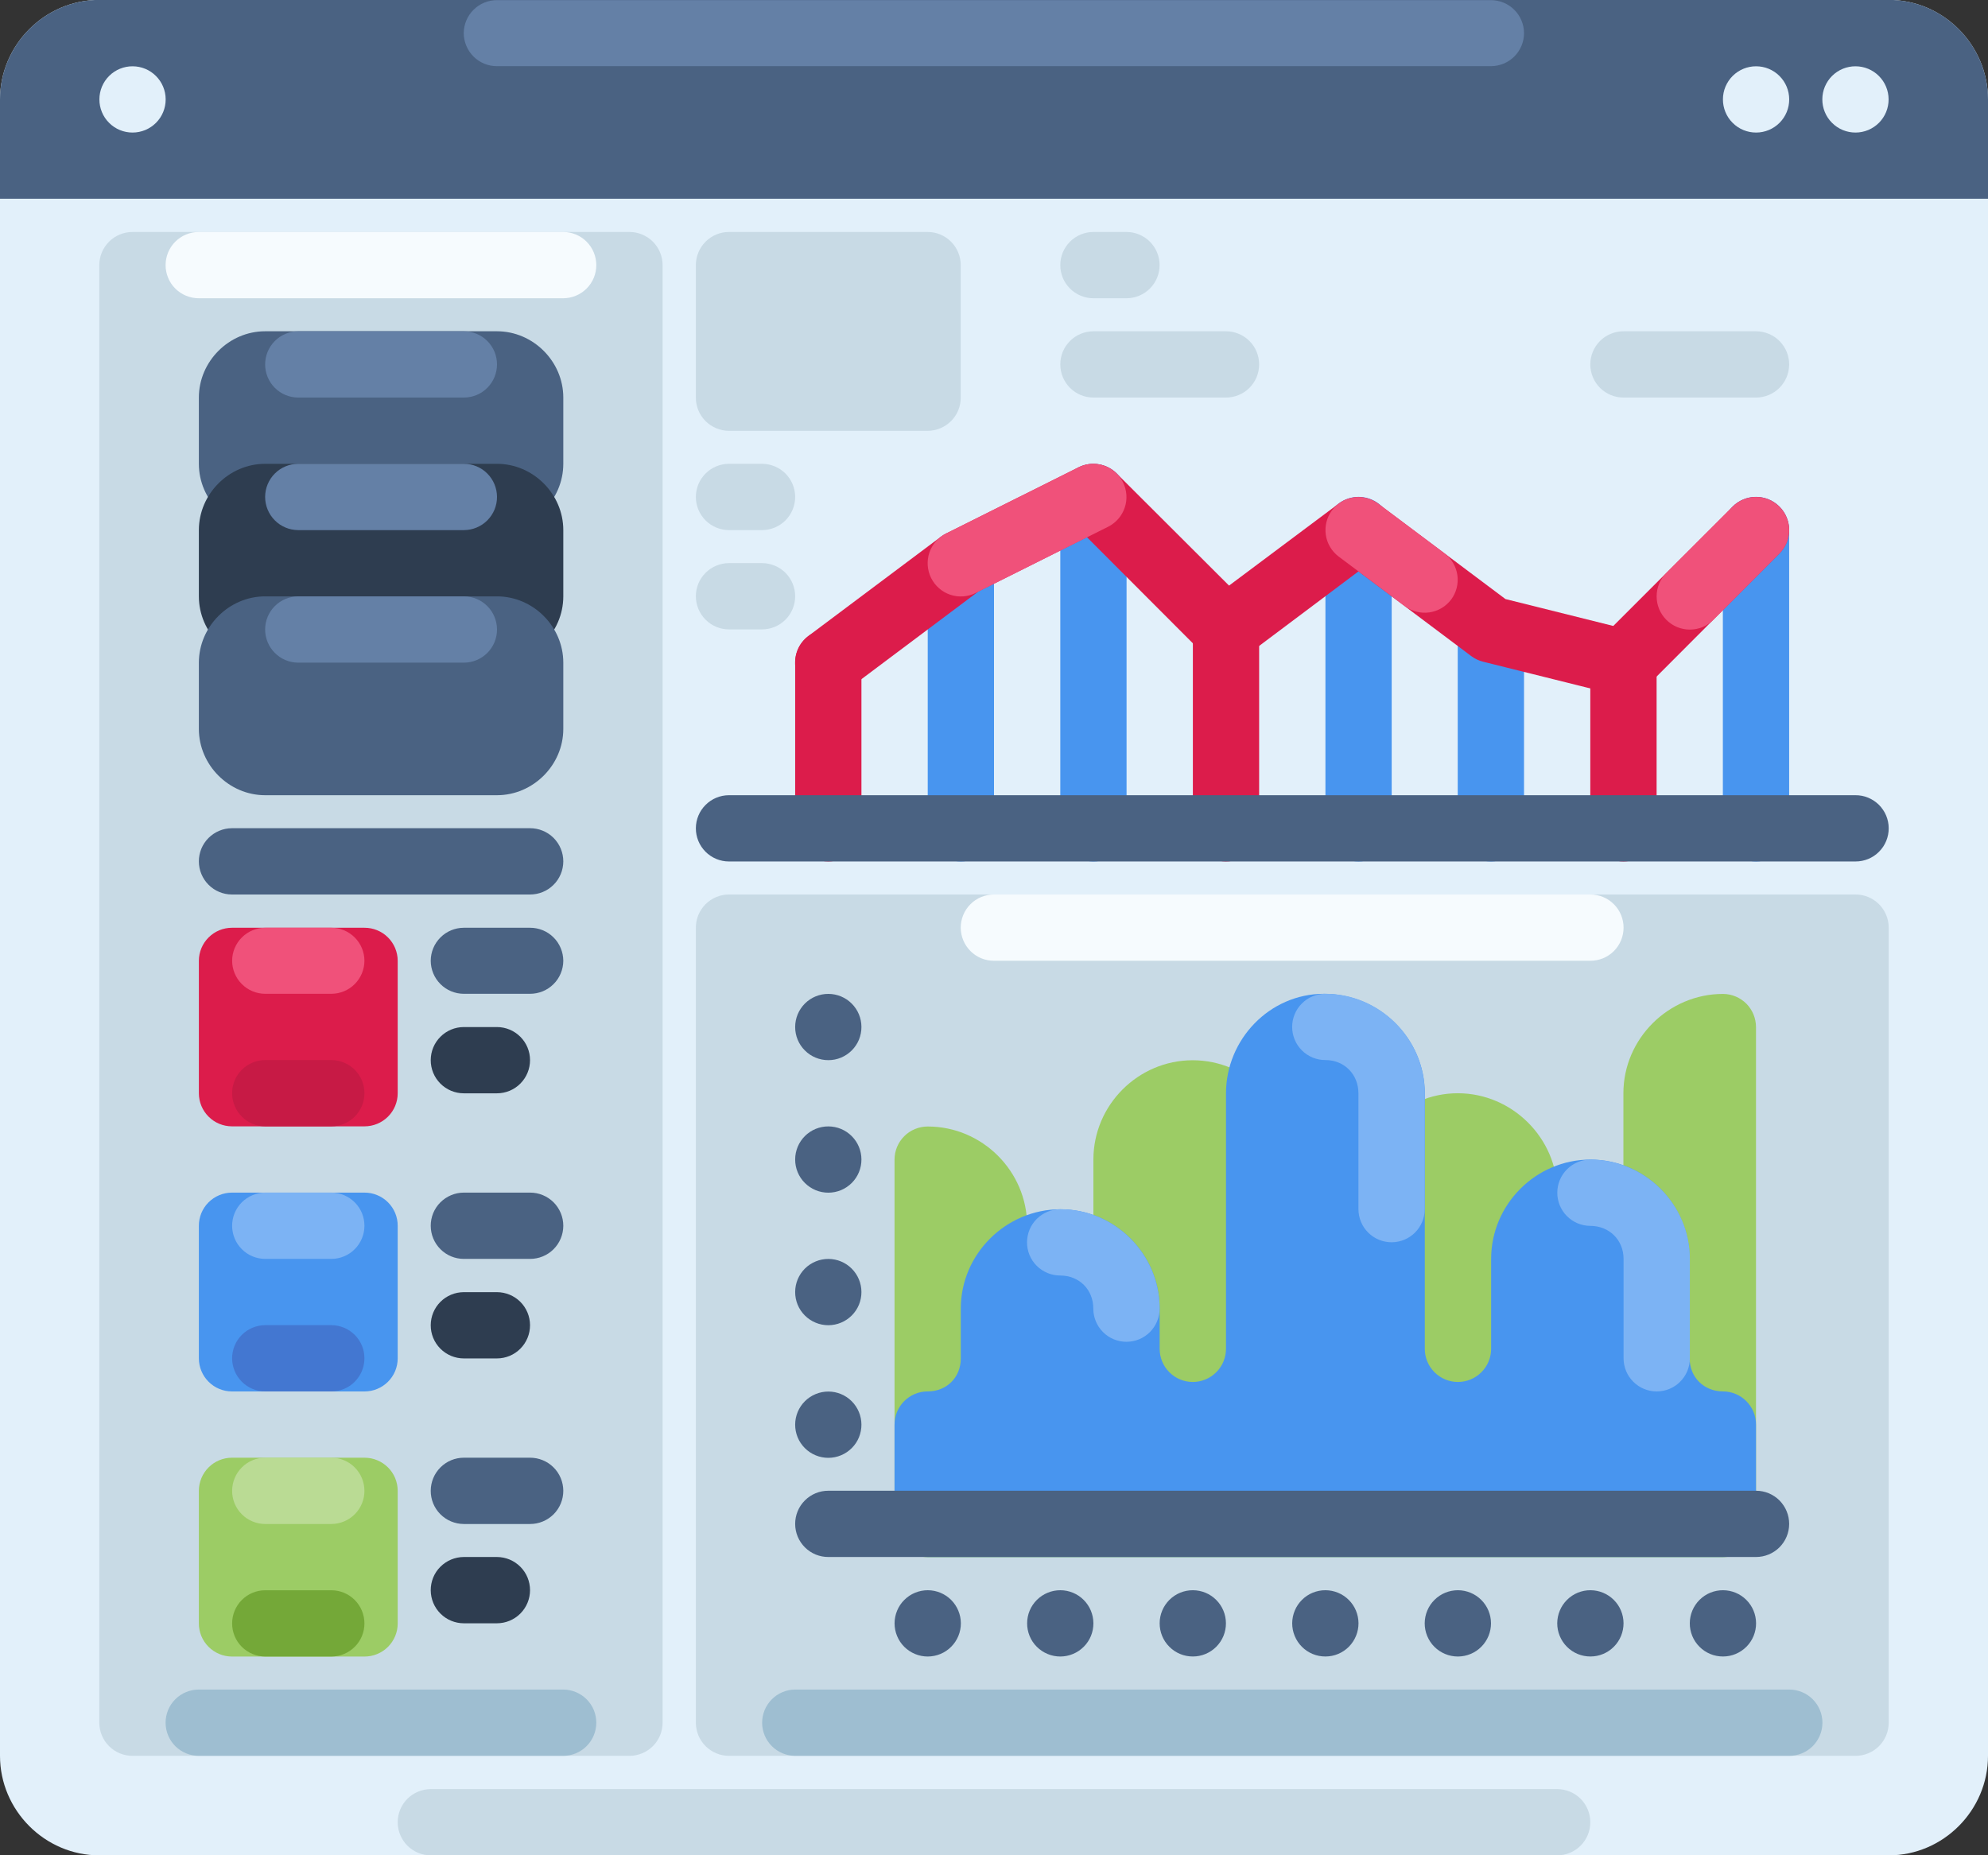 <?xml version="1.0" encoding="UTF-8"?>
<!DOCTYPE svg PUBLIC '-//W3C//DTD SVG 1.0//EN'
          'http://www.w3.org/TR/2001/REC-SVG-20010904/DTD/svg10.dtd'>
<svg fill="none" height="56.0" preserveAspectRatio="xMidYMid meet" style="fill: none;" version="1.0" viewBox="2.0 4.0 60.0 56.0" width="60.0" xmlns="http://www.w3.org/2000/svg" xmlns:xlink="http://www.w3.org/1999/xlink" zoomAndPan="magnify"
><rect x="2.0" y="4.0" width="60.0" height="56.0" fill="#333333" stroke="none"/><g
  ><path d="M4.997 3.997C3.353 3.997 2 5.357 2 7.001V56.999C2 58.644 3.353 60.003 4.997 60.003H59.003C60.648 60.003 62 58.644 62 56.999V7.001C62 5.357 60.648 3.997 59.003 3.997H4.997Z" fill="#E2F0FA"
  /></g
  ><g
  ><path d="M23.998 31C23.867 31 23.737 31.027 23.616 31.077C23.495 31.128 23.385 31.202 23.292 31.295C23.2 31.389 23.126 31.499 23.076 31.621C23.027 31.742 23.001 31.872 23.002 32.004V56.002C23.003 56.266 23.108 56.519 23.295 56.706C23.481 56.892 23.734 56.998 23.998 56.999H57.999C58.131 56.999 58.261 56.974 58.382 56.924C58.504 56.874 58.614 56.801 58.708 56.709C58.801 56.616 58.875 56.506 58.926 56.385C58.976 56.264 59.003 56.134 59.003 56.002V32.004C59.004 31.872 58.978 31.741 58.928 31.619C58.877 31.497 58.804 31.386 58.71 31.293C58.617 31.199 58.506 31.125 58.384 31.075C58.262 31.025 58.131 30.999 57.999 31H23.998Z" fill="#C8DAE5"
  /></g
  ><g
  ><path d="M4.998 3.997C3.353 3.997 2 5.356 2 7.001V9.999H62V7.001C62 5.356 60.648 3.997 59.004 3.997H4.998Z" fill="#4A6282"
  /></g
  ><g
  ><path d="M58.004 6.001C57.872 6 57.742 6.026 57.621 6.075C57.499 6.125 57.389 6.198 57.295 6.291C57.202 6.383 57.128 6.494 57.077 6.615C57.026 6.736 57 6.866 57 6.997C56.999 7.129 57.025 7.26 57.075 7.382C57.125 7.504 57.199 7.615 57.293 7.708C57.386 7.802 57.497 7.876 57.619 7.926C57.741 7.976 57.872 8.002 58.004 8.001C58.135 8.001 58.265 7.974 58.386 7.924C58.507 7.873 58.617 7.799 58.71 7.706C58.803 7.612 58.876 7.502 58.926 7.38C58.975 7.259 59.001 7.129 59 6.997C58.999 6.733 58.894 6.48 58.707 6.294C58.521 6.107 58.268 6.002 58.004 6.001Z" fill="#E2F0FA"
  /></g
  ><g
  ><path d="M55.004 6.001C54.872 6 54.742 6.026 54.621 6.075C54.499 6.125 54.389 6.198 54.295 6.291C54.202 6.383 54.128 6.494 54.077 6.615C54.026 6.736 54 6.866 54 6.997C53.999 7.129 54.025 7.26 54.075 7.382C54.125 7.504 54.199 7.615 54.293 7.708C54.386 7.802 54.497 7.876 54.619 7.926C54.741 7.976 54.872 8.002 55.004 8.001C55.135 8.001 55.265 7.974 55.386 7.924C55.507 7.873 55.617 7.799 55.71 7.706C55.803 7.612 55.876 7.502 55.926 7.38C55.975 7.259 56.001 7.129 56 6.997C55.999 6.733 55.894 6.48 55.707 6.294C55.521 6.107 55.268 6.002 55.004 6.001Z" fill="#E2F0FA"
  /></g
  ><g
  ><path d="M6.004 6.001C5.872 6 5.742 6.026 5.621 6.075C5.499 6.125 5.388 6.198 5.295 6.291C5.202 6.383 5.128 6.494 5.077 6.615C5.027 6.736 5 6.866 5 6.997C4.999 7.129 5.025 7.26 5.075 7.382C5.125 7.504 5.199 7.615 5.293 7.708C5.386 7.802 5.497 7.876 5.619 7.926C5.741 7.976 5.872 8.002 6.004 8.001C6.135 8.001 6.265 7.974 6.386 7.924C6.507 7.873 6.617 7.799 6.71 7.706C6.803 7.612 6.876 7.502 6.926 7.38C6.975 7.259 7.001 7.129 7 6.997C6.999 6.733 6.894 6.48 6.707 6.294C6.521 6.107 6.268 6.002 6.004 6.001Z" fill="#E2F0FA"
  /></g
  ><g
  ><path d="M6.001 11.002C5.87 11.002 5.74 11.027 5.618 11.077C5.497 11.127 5.386 11.2 5.293 11.293C5.2 11.385 5.126 11.495 5.075 11.616C5.024 11.738 4.998 11.867 4.997 11.999V56.002C4.998 56.134 5.024 56.264 5.075 56.385C5.126 56.506 5.2 56.616 5.293 56.708C5.386 56.801 5.497 56.874 5.618 56.924C5.74 56.974 5.87 56.999 6.001 56.999H21.001C21.265 56.998 21.518 56.892 21.705 56.706C21.892 56.519 21.997 56.266 21.998 56.002V11.999C21.997 11.735 21.892 11.482 21.705 11.295C21.518 11.108 21.265 11.003 21.001 11.002H6.001Z" fill="#C8DAE5"
  /></g
  ><g
  ><path d="M10.002 13.999C8.911 13.999 8.002 14.909 8.002 16V18C8.002 19.091 8.912 20.001 10.002 20.001H17C18.091 20.001 19.001 19.091 19.001 18V16C19.001 14.909 18.091 13.999 17 13.999H10.002Z" fill="#4A6282"
  /></g
  ><g
  ><path d="M10.002 18C8.911 18 8.002 18.91 8.002 20.001V22.001C8.002 23.092 8.912 24.002 10.002 24.002H17C18.091 24.002 19.001 23.092 19.001 22.001V20.001C19.001 18.91 18.091 18 17 18H10.002Z" fill="#2E3D50"
  /></g
  ><g
  ><path d="M10.002 22.001C8.912 22.001 8.002 22.911 8.002 24.002V26.002C8.002 27.093 8.911 28.003 10.002 28.003H17C18.091 28.003 19.001 27.093 19.001 26.002V24.002C19.001 22.911 18.091 22.001 17 22.001H10.002Z" fill="#4A6282"
  /></g
  ><g
  ><path d="M8.998 32.004C8.734 32.005 8.481 32.11 8.295 32.297C8.108 32.483 8.003 32.736 8.002 33V37.001C8.003 37.265 8.108 37.518 8.295 37.705C8.481 37.892 8.734 37.997 8.998 37.998H12.999C13.131 37.998 13.261 37.973 13.382 37.923C13.504 37.873 13.614 37.8 13.708 37.707C13.801 37.615 13.875 37.505 13.926 37.384C13.976 37.263 14.003 37.133 14.003 37.001V33C14.003 32.869 13.976 32.739 13.926 32.618C13.875 32.497 13.801 32.386 13.708 32.294C13.614 32.201 13.504 32.128 13.382 32.078C13.261 32.029 13.131 32.003 12.999 32.004H8.998Z" fill="#DC1C4B"
  /></g
  ><g
  ><path d="M15.996 32.004C15.732 32.005 15.479 32.11 15.293 32.297C15.106 32.483 15.001 32.736 15 33C15.001 33.264 15.106 33.517 15.293 33.704C15.479 33.891 15.732 33.996 15.996 33.997H17.997C18.128 33.997 18.258 33.972 18.38 33.922C18.502 33.872 18.612 33.799 18.705 33.706C18.799 33.614 18.872 33.504 18.923 33.383C18.974 33.261 19 33.132 19.001 33C19 32.869 18.974 32.739 18.923 32.618C18.872 32.496 18.799 32.386 18.705 32.294C18.612 32.201 18.502 32.128 18.38 32.078C18.258 32.029 18.128 32.003 17.997 32.004H15.996Z" fill="#4A6282"
  /></g
  ><g
  ><path d="M15.996 35.001C15.732 35.002 15.479 35.107 15.293 35.294C15.106 35.48 15.001 35.733 15 35.997C14.999 36.129 15.025 36.259 15.074 36.38C15.124 36.502 15.197 36.612 15.29 36.706C15.383 36.799 15.493 36.873 15.614 36.924C15.735 36.974 15.865 37.001 15.996 37.001H17C17.132 37.001 17.262 36.974 17.383 36.924C17.504 36.873 17.614 36.799 17.706 36.706C17.799 36.612 17.872 36.502 17.922 36.38C17.972 36.259 17.997 36.129 17.997 35.997C17.996 35.733 17.891 35.48 17.704 35.294C17.517 35.107 17.264 35.002 17 35.001H15.996Z" fill="#2E3D50"
  /></g
  ><g
  ><path d="M8.998 39.998C8.867 39.999 8.737 40.025 8.616 40.076C8.495 40.127 8.385 40.201 8.292 40.294C8.199 40.387 8.126 40.498 8.076 40.619C8.027 40.741 8.001 40.871 8.002 41.002V45.003C8.003 45.267 8.108 45.52 8.295 45.707C8.481 45.894 8.734 45.999 8.998 46H12.999C13.131 46 13.261 45.975 13.382 45.925C13.504 45.875 13.614 45.802 13.708 45.709C13.801 45.617 13.875 45.507 13.926 45.386C13.976 45.264 14.003 45.135 14.003 45.003V41.002C14.004 40.87 13.978 40.739 13.928 40.617C13.877 40.495 13.804 40.385 13.71 40.291C13.617 40.198 13.506 40.124 13.384 40.074C13.262 40.023 13.131 39.998 12.999 39.998H8.998Z" fill="#4895EF"
  /></g
  ><g
  ><path d="M15.996 39.998C15.865 39.999 15.735 40.025 15.614 40.076C15.493 40.127 15.383 40.201 15.29 40.294C15.197 40.387 15.124 40.498 15.074 40.619C15.025 40.741 14.999 40.871 15 41.002C15.001 41.266 15.106 41.519 15.293 41.706C15.479 41.893 15.732 41.998 15.996 41.999H17.997C18.128 41.999 18.258 41.974 18.38 41.924C18.502 41.874 18.612 41.801 18.705 41.709C18.799 41.616 18.872 41.506 18.923 41.385C18.974 41.264 19 41.134 19.001 41.002C19.001 40.87 18.976 40.739 18.925 40.617C18.875 40.495 18.801 40.385 18.708 40.291C18.614 40.198 18.504 40.124 18.382 40.074C18.26 40.023 18.129 39.998 17.997 39.998H15.996Z" fill="#4A6282"
  /></g
  ><g
  ><path d="M15.996 43.003C15.732 43.004 15.479 43.109 15.293 43.295C15.106 43.482 15.001 43.735 15 43.999C14.999 44.131 15.025 44.261 15.074 44.382C15.124 44.504 15.197 44.614 15.29 44.708C15.383 44.801 15.493 44.875 15.614 44.926C15.735 44.976 15.865 45.003 15.996 45.003H17C17.132 45.003 17.262 44.976 17.383 44.926C17.504 44.875 17.614 44.801 17.706 44.708C17.799 44.614 17.872 44.504 17.922 44.382C17.972 44.261 17.997 44.131 17.997 43.999C17.996 43.735 17.891 43.482 17.704 43.295C17.517 43.109 17.264 43.004 17 43.003H15.996Z" fill="#2E3D50"
  /></g
  ><g
  ><path d="M8.998 48C8.734 48.001 8.481 48.106 8.295 48.293C8.108 48.48 8.003 48.733 8.002 48.997V52.998C8.001 53.129 8.027 53.259 8.076 53.381C8.126 53.502 8.2 53.613 8.292 53.706C8.385 53.799 8.495 53.873 8.616 53.924C8.737 53.975 8.867 54.001 8.998 54.002H12.999C13.131 54.002 13.262 53.977 13.384 53.926C13.506 53.876 13.617 53.802 13.71 53.709C13.804 53.615 13.877 53.505 13.928 53.383C13.978 53.261 14.004 53.13 14.003 52.998V48.997C14.003 48.865 13.976 48.736 13.926 48.614C13.875 48.493 13.801 48.383 13.708 48.291C13.614 48.198 13.504 48.125 13.382 48.075C13.261 48.025 13.131 48 12.999 48H8.998Z" fill="#9CCC65"
  /></g
  ><g
  ><path d="M15.996 48C15.732 48.001 15.479 48.106 15.293 48.293C15.106 48.48 15.001 48.733 15 48.997C14.999 49.128 15.025 49.258 15.074 49.38C15.124 49.501 15.197 49.612 15.29 49.705C15.383 49.798 15.493 49.873 15.614 49.923C15.735 49.974 15.865 50 15.996 50.001H17.997C18.129 50.001 18.26 49.976 18.382 49.925C18.504 49.875 18.614 49.801 18.708 49.708C18.801 49.615 18.875 49.504 18.925 49.382C18.976 49.26 19.001 49.129 19.001 48.997C19 48.865 18.974 48.735 18.923 48.614C18.872 48.493 18.799 48.383 18.705 48.291C18.612 48.198 18.502 48.125 18.38 48.075C18.258 48.025 18.128 48 17.997 48H15.996Z" fill="#4A6282"
  /></g
  ><g
  ><path d="M15.996 50.997C15.865 50.998 15.735 51.024 15.614 51.075C15.493 51.126 15.383 51.2 15.29 51.293C15.197 51.386 15.124 51.496 15.074 51.618C15.025 51.74 14.999 51.87 15 52.001C15.001 52.265 15.106 52.518 15.293 52.705C15.479 52.892 15.732 52.997 15.996 52.998H17C17.264 52.997 17.517 52.892 17.704 52.705C17.891 52.518 17.996 52.265 17.997 52.001C17.997 51.87 17.972 51.74 17.922 51.618C17.872 51.496 17.799 51.386 17.706 51.293C17.614 51.2 17.504 51.126 17.383 51.075C17.262 51.024 17.132 50.998 17 50.997H15.996Z" fill="#2E3D50"
  /></g
  ><g
  ><path d="M8.998 28.999C8.867 29 8.737 29.026 8.616 29.077C8.495 29.128 8.385 29.202 8.292 29.295C8.199 29.388 8.126 29.499 8.076 29.62C8.027 29.742 8.001 29.872 8.002 30.003C8.003 30.267 8.108 30.52 8.295 30.707C8.481 30.894 8.734 30.999 8.998 31H17.997C18.128 31 18.258 30.975 18.38 30.925C18.502 30.875 18.612 30.802 18.705 30.709C18.799 30.617 18.872 30.507 18.923 30.386C18.974 30.265 19 30.135 19.001 30.003C19.001 29.871 18.976 29.741 18.925 29.618C18.875 29.496 18.801 29.386 18.708 29.292C18.614 29.199 18.504 29.125 18.382 29.075C18.26 29.024 18.129 28.999 17.997 28.999H8.998Z" fill="#4A6282"
  /></g
  ><g
  ><path d="M23.998 11.002C23.734 11.003 23.481 11.108 23.295 11.295C23.108 11.482 23.003 11.735 23.002 11.999V16C23.001 16.131 23.027 16.261 23.076 16.383C23.126 16.504 23.2 16.615 23.292 16.708C23.385 16.801 23.495 16.875 23.616 16.926C23.737 16.977 23.867 17.003 23.998 17.004H30C30.131 17.003 30.261 16.977 30.382 16.926C30.503 16.875 30.613 16.801 30.706 16.708C30.799 16.615 30.872 16.504 30.922 16.383C30.971 16.261 30.997 16.131 30.996 16V11.999C30.995 11.735 30.89 11.482 30.703 11.295C30.517 11.108 30.264 11.003 30 11.002H23.998Z" fill="#C8DAE5"
  /></g
  ><g
  ><path d="M23.998 18C23.734 18.001 23.481 18.106 23.295 18.293C23.108 18.48 23.003 18.733 23.002 18.997C23.001 19.128 23.027 19.258 23.076 19.38C23.126 19.501 23.2 19.612 23.292 19.705C23.384 19.799 23.495 19.872 23.616 19.923C23.737 19.974 23.867 20 23.998 20.001H25.002C25.134 20 25.264 19.974 25.385 19.923C25.506 19.872 25.616 19.799 25.709 19.705C25.801 19.612 25.874 19.501 25.924 19.38C25.974 19.258 25.999 19.128 25.999 18.997C25.998 18.733 25.893 18.48 25.706 18.293C25.519 18.106 25.266 18.001 25.002 18H23.998Z" fill="#C8DAE5"
  /></g
  ><g
  ><path d="M23.998 20.997C23.867 20.998 23.737 21.024 23.616 21.075C23.495 21.125 23.385 21.2 23.292 21.293C23.2 21.386 23.126 21.497 23.076 21.618C23.027 21.74 23.001 21.87 23.002 22.001C23.003 22.265 23.108 22.518 23.295 22.705C23.481 22.892 23.734 22.997 23.998 22.998H25.002C25.266 22.997 25.519 22.892 25.706 22.705C25.893 22.518 25.998 22.265 25.999 22.001C25.999 21.87 25.974 21.74 25.924 21.618C25.874 21.497 25.801 21.386 25.709 21.293C25.616 21.2 25.506 21.125 25.385 21.075C25.264 21.024 25.134 20.998 25.002 20.997H23.998Z" fill="#C8DAE5"
  /></g
  ><g
  ><path d="M27.003 22.998C26.871 22.997 26.74 23.023 26.618 23.073C26.496 23.123 26.385 23.197 26.292 23.291C26.198 23.384 26.124 23.495 26.074 23.617C26.024 23.739 25.998 23.87 25.999 24.002V28.999C25.998 29.131 26.024 29.262 26.074 29.384C26.124 29.506 26.198 29.617 26.292 29.71C26.385 29.804 26.496 29.878 26.618 29.928C26.74 29.978 26.871 30.004 27.003 30.003C27.134 30.003 27.264 29.976 27.385 29.926C27.506 29.875 27.616 29.801 27.709 29.708C27.802 29.614 27.875 29.504 27.925 29.382C27.974 29.261 28 29.131 27.999 28.999V24.002C28 23.87 27.974 23.74 27.925 23.619C27.875 23.497 27.802 23.387 27.709 23.293C27.616 23.2 27.506 23.126 27.385 23.075C27.264 23.025 27.134 22.998 27.003 22.998Z" fill="#DC1C4B"
  /></g
  ><g
  ><path d="M30.996 20.001C30.732 20.002 30.479 20.107 30.293 20.294C30.106 20.48 30.001 20.733 30 20.997V28.999C29.999 29.131 30.025 29.261 30.074 29.382C30.124 29.504 30.198 29.614 30.29 29.708C30.383 29.801 30.493 29.875 30.614 29.926C30.735 29.976 30.865 30.003 30.996 30.003C31.128 30.004 31.259 29.978 31.381 29.928C31.503 29.878 31.614 29.804 31.707 29.71C31.801 29.617 31.875 29.506 31.925 29.384C31.975 29.262 32.001 29.131 32 28.999V20.997C32 20.866 31.974 20.736 31.923 20.615C31.872 20.494 31.798 20.384 31.705 20.291C31.611 20.198 31.501 20.125 31.379 20.075C31.258 20.026 31.128 20 30.996 20.001Z" fill="#4895EF"
  /></g
  ><g
  ><path d="M34.997 18C34.733 18.001 34.48 18.106 34.294 18.293C34.107 18.48 34.002 18.733 34.001 18.997V28.999C34 29.131 34.026 29.261 34.075 29.382C34.125 29.504 34.199 29.614 34.291 29.708C34.384 29.801 34.494 29.875 34.615 29.926C34.736 29.976 34.866 30.003 34.997 30.003C35.129 30.004 35.26 29.978 35.382 29.928C35.504 29.878 35.615 29.804 35.708 29.71C35.802 29.617 35.876 29.506 35.926 29.384C35.976 29.262 36.002 29.131 36.001 28.999V18.997C36.001 18.865 35.974 18.735 35.924 18.614C35.873 18.493 35.799 18.383 35.706 18.291C35.612 18.198 35.502 18.125 35.38 18.075C35.259 18.025 35.129 18 34.997 18Z" fill="#4895EF"
  /></g
  ><g
  ><path d="M38.998 22.001C38.734 22.002 38.481 22.107 38.295 22.294C38.108 22.481 38.003 22.734 38.002 22.998V28.999C38.001 29.131 38.027 29.261 38.076 29.382C38.126 29.504 38.2 29.614 38.292 29.708C38.385 29.801 38.495 29.875 38.616 29.926C38.737 29.976 38.867 30.003 38.998 30.003C39.13 30.004 39.261 29.978 39.383 29.928C39.505 29.878 39.616 29.804 39.709 29.71C39.803 29.617 39.877 29.506 39.927 29.384C39.977 29.262 40.003 29.131 40.002 28.999V22.998C40.002 22.866 39.975 22.736 39.925 22.615C39.874 22.494 39.8 22.384 39.707 22.291C39.614 22.199 39.503 22.126 39.381 22.076C39.26 22.026 39.13 22.001 38.998 22.001Z" fill="#DC1C4B"
  /></g
  ><g
  ><path d="M42.999 18.997C42.868 18.997 42.738 19.024 42.617 19.074C42.495 19.125 42.386 19.199 42.293 19.292C42.2 19.386 42.127 19.496 42.077 19.618C42.028 19.739 42.002 19.869 42.003 20.001V28.999C42.002 29.131 42.028 29.261 42.077 29.382C42.127 29.504 42.2 29.614 42.293 29.708C42.386 29.801 42.495 29.875 42.617 29.926C42.738 29.976 42.868 30.003 42.999 30.003C43.131 30.004 43.262 29.978 43.384 29.928C43.506 29.878 43.617 29.804 43.71 29.71C43.804 29.617 43.878 29.506 43.928 29.384C43.978 29.262 44.004 29.131 44.003 28.999V20.001C44.004 19.869 43.978 19.738 43.928 19.616C43.878 19.494 43.804 19.383 43.71 19.29C43.617 19.196 43.506 19.122 43.384 19.072C43.262 19.022 43.131 18.996 42.999 18.997Z" fill="#4895EF"
  /></g
  ><g
  ><path d="M47 22.001C46.869 22.001 46.739 22.026 46.617 22.076C46.496 22.126 46.385 22.199 46.292 22.291C46.199 22.384 46.124 22.494 46.074 22.615C46.023 22.736 45.997 22.866 45.996 22.998V28.999C45.996 29.131 46.021 29.262 46.072 29.384C46.122 29.506 46.196 29.617 46.289 29.71C46.383 29.804 46.493 29.878 46.615 29.928C46.737 29.978 46.868 30.004 47 30.003C47.132 30.003 47.262 29.976 47.383 29.926C47.504 29.875 47.614 29.801 47.706 29.708C47.799 29.614 47.872 29.504 47.922 29.382C47.972 29.261 47.997 29.131 47.997 28.999V22.998C47.996 22.734 47.891 22.481 47.704 22.294C47.517 22.107 47.264 22.002 47 22.001Z" fill="#4895EF"
  /></g
  ><g
  ><path d="M51.001 22.998C50.869 22.997 50.739 23.023 50.616 23.073C50.494 23.123 50.383 23.197 50.29 23.291C50.197 23.384 50.123 23.495 50.073 23.617C50.022 23.739 49.997 23.87 49.997 24.002V28.999C49.997 29.131 50.022 29.262 50.073 29.384C50.123 29.506 50.197 29.617 50.29 29.71C50.383 29.804 50.494 29.878 50.616 29.928C50.739 29.978 50.869 30.004 51.001 30.003C51.133 30.003 51.263 29.976 51.384 29.926C51.505 29.875 51.615 29.801 51.708 29.708C51.8 29.614 51.873 29.504 51.923 29.382C51.973 29.261 51.998 29.131 51.998 28.999V24.002C51.998 23.87 51.973 23.74 51.923 23.619C51.873 23.497 51.8 23.387 51.708 23.293C51.615 23.2 51.505 23.126 51.384 23.075C51.263 23.025 51.133 22.998 51.001 22.998Z" fill="#DC1C4B"
  /></g
  ><g
  ><path d="M55.002 18.997C54.87 18.996 54.739 19.022 54.617 19.072C54.495 19.122 54.385 19.196 54.291 19.29C54.198 19.383 54.124 19.494 54.074 19.616C54.023 19.738 53.998 19.869 53.998 20.001V28.999C53.998 29.131 54.023 29.262 54.074 29.384C54.124 29.506 54.198 29.617 54.291 29.71C54.385 29.804 54.495 29.878 54.617 29.928C54.739 29.978 54.87 30.004 55.002 30.003C55.134 30.003 55.264 29.976 55.385 29.926C55.506 29.875 55.616 29.801 55.709 29.708C55.801 29.614 55.874 29.504 55.924 29.382C55.974 29.261 55.999 29.131 55.999 28.999V20.001C55.999 19.869 55.974 19.739 55.924 19.618C55.874 19.496 55.801 19.386 55.709 19.292C55.616 19.199 55.506 19.125 55.385 19.074C55.264 19.024 55.134 18.997 55.002 18.997Z" fill="#4895EF"
  /></g
  ><g
  ><path d="M34.554 18.104L30.553 20.104C30.499 20.131 30.447 20.163 30.398 20.2L26.397 23.197C26.292 23.276 26.203 23.375 26.136 23.488C26.069 23.601 26.025 23.727 26.007 23.857C25.988 23.987 25.995 24.12 26.028 24.247C26.061 24.375 26.119 24.495 26.198 24.6C26.277 24.705 26.376 24.794 26.489 24.861C26.602 24.928 26.728 24.972 26.858 24.99C26.988 25.009 27.121 25.002 27.248 24.969C27.376 24.936 27.496 24.878 27.601 24.799L31.528 21.854L34.805 20.215L38.29 23.706C38.459 23.877 38.685 23.98 38.925 23.998C39.165 24.016 39.403 23.946 39.596 23.802L42.999 21.248L46.402 23.802C46.508 23.882 46.629 23.939 46.757 23.972L50.758 24.969C50.925 25.012 51.101 25.01 51.268 24.965C51.435 24.92 51.587 24.832 51.71 24.71L55.703 20.709C55.797 20.616 55.871 20.506 55.921 20.384C55.972 20.262 55.998 20.132 55.998 20C55.998 19.869 55.972 19.738 55.921 19.617C55.871 19.495 55.797 19.385 55.703 19.292C55.516 19.105 55.263 19.001 54.998 19.001C54.734 19.001 54.481 19.105 54.294 19.292L50.691 22.894L47.436 22.082L43.597 19.203C43.425 19.074 43.215 19.005 42.999 19.005C42.784 19.005 42.574 19.074 42.401 19.203L39.094 21.676L35.706 18.295C35.558 18.147 35.368 18.048 35.161 18.014C34.955 17.979 34.742 18.011 34.554 18.104Z" fill="#DC1C4B"
  /></g
  ><g
  ><path d="M51.001 13.999C50.869 13.999 50.739 14.024 50.616 14.075C50.494 14.125 50.383 14.199 50.29 14.292C50.197 14.386 50.123 14.496 50.073 14.618C50.022 14.741 49.997 14.871 49.997 15.003C49.998 15.135 50.024 15.264 50.075 15.386C50.126 15.507 50.2 15.617 50.293 15.71C50.386 15.802 50.497 15.875 50.618 15.925C50.74 15.975 50.87 16 51.001 16H55.002C55.266 15.999 55.519 15.894 55.706 15.707C55.893 15.52 55.998 15.267 55.999 15.003C55.999 14.872 55.974 14.742 55.924 14.62C55.874 14.499 55.801 14.388 55.709 14.295C55.616 14.202 55.506 14.127 55.385 14.077C55.264 14.026 55.134 14 55.002 13.999H51.001Z" fill="#C8DAE5"
  /></g
  ><g
  ><path d="M34.997 13.999C34.866 14 34.736 14.026 34.615 14.077C34.494 14.127 34.384 14.202 34.291 14.295C34.199 14.388 34.125 14.499 34.075 14.62C34.026 14.742 34 14.872 34.001 15.003C34.002 15.267 34.107 15.52 34.294 15.707C34.48 15.894 34.733 15.999 34.997 16H38.998C39.13 16 39.26 15.975 39.381 15.925C39.503 15.875 39.614 15.802 39.707 15.71C39.8 15.617 39.874 15.507 39.925 15.386C39.975 15.264 40.002 15.135 40.002 15.003C40.003 14.871 39.977 14.741 39.927 14.618C39.877 14.496 39.803 14.386 39.709 14.292C39.616 14.199 39.505 14.125 39.383 14.075C39.261 14.024 39.13 13.999 38.998 13.999H34.997Z" fill="#C8DAE5"
  /></g
  ><g
  ><path d="M34.997 11.002C34.733 11.003 34.48 11.108 34.294 11.295C34.107 11.482 34.002 11.735 34.001 11.999C34 12.13 34.026 12.26 34.075 12.382C34.125 12.503 34.199 12.614 34.291 12.707C34.384 12.8 34.494 12.874 34.615 12.925C34.736 12.976 34.866 13.002 34.997 13.003H36.001C36.133 13.002 36.263 12.976 36.384 12.925C36.505 12.874 36.615 12.8 36.708 12.707C36.8 12.614 36.873 12.503 36.923 12.382C36.973 12.26 36.998 12.13 36.998 11.999C36.997 11.735 36.892 11.482 36.705 11.295C36.518 11.108 36.265 11.003 36.001 11.002H34.997Z" fill="#C8DAE5"
  /></g
  ><g
  ><path d="M27.003 46.003C26.871 46.003 26.741 46.028 26.62 46.078C26.498 46.128 26.387 46.201 26.294 46.294C26.201 46.386 26.127 46.496 26.076 46.617C26.026 46.739 25.999 46.868 25.999 47C25.998 47.132 26.024 47.263 26.074 47.385C26.124 47.507 26.198 47.617 26.292 47.711C26.385 47.804 26.496 47.878 26.618 47.928C26.74 47.979 26.871 48.004 27.003 48.004C27.134 48.003 27.264 47.977 27.385 47.926C27.506 47.876 27.616 47.801 27.709 47.708C27.802 47.615 27.875 47.505 27.925 47.383C27.974 47.261 28 47.131 27.999 47C27.998 46.736 27.893 46.483 27.706 46.296C27.52 46.109 27.267 46.004 27.003 46.003Z" fill="#4A6282"
  /></g
  ><g
  ><path d="M27.003 42C26.871 42 26.741 42.025 26.62 42.075C26.498 42.125 26.387 42.198 26.294 42.29C26.201 42.383 26.127 42.493 26.076 42.614C26.026 42.735 25.999 42.865 25.999 42.997C25.998 43.129 26.024 43.26 26.074 43.382C26.124 43.504 26.198 43.614 26.292 43.708C26.385 43.801 26.496 43.875 26.618 43.925C26.74 43.976 26.871 44.001 27.003 44.001C27.134 44 27.264 43.974 27.385 43.923C27.506 43.873 27.616 43.798 27.709 43.705C27.802 43.612 27.875 43.501 27.925 43.38C27.974 43.258 28 43.128 27.999 42.997C27.998 42.733 27.893 42.48 27.706 42.293C27.52 42.106 27.267 42.001 27.003 42Z" fill="#4A6282"
  /></g
  ><g
  ><path d="M27.003 38C26.871 37.999 26.741 38.025 26.62 38.074C26.498 38.124 26.387 38.197 26.294 38.29C26.201 38.383 26.127 38.492 26.076 38.614C26.026 38.735 25.999 38.865 25.999 38.996C25.998 39.128 26.024 39.259 26.074 39.381C26.124 39.503 26.198 39.614 26.292 39.707C26.385 39.801 26.496 39.874 26.618 39.925C26.74 39.975 26.871 40.001 27.003 40C27.134 40 27.264 39.973 27.385 39.923C27.506 39.872 27.616 39.798 27.709 39.705C27.802 39.611 27.875 39.501 27.925 39.379C27.974 39.258 28 39.128 27.999 38.996C27.998 38.732 27.893 38.479 27.706 38.293C27.52 38.106 27.267 38.001 27.003 38Z" fill="#4A6282"
  /></g
  ><g
  ><path d="M27.003 34C26.871 33.999 26.741 34.025 26.62 34.074C26.498 34.124 26.387 34.197 26.294 34.29C26.201 34.383 26.127 34.493 26.076 34.614C26.026 34.735 25.999 34.865 25.999 34.996C25.998 35.128 26.024 35.259 26.074 35.381C26.124 35.503 26.198 35.614 26.292 35.707C26.385 35.801 26.496 35.875 26.618 35.925C26.74 35.975 26.871 36.001 27.003 36C27.134 36 27.264 35.974 27.385 35.923C27.506 35.872 27.616 35.798 27.709 35.705C27.802 35.611 27.875 35.501 27.925 35.38C27.974 35.258 28 35.128 27.999 34.996C27.998 34.732 27.893 34.479 27.706 34.293C27.52 34.106 27.267 34.001 27.003 34Z" fill="#4A6282"
  /></g
  ><g
  ><path d="M34.004 52C33.872 52 33.742 52.025 33.621 52.075C33.499 52.125 33.389 52.198 33.295 52.291C33.202 52.383 33.128 52.493 33.077 52.614C33.026 52.735 33 52.865 33 52.997C32.999 53.129 33.025 53.26 33.075 53.382C33.125 53.504 33.199 53.615 33.293 53.708C33.386 53.801 33.497 53.875 33.619 53.925C33.741 53.976 33.872 54.001 34.004 54.001C34.135 54 34.265 53.974 34.386 53.923C34.507 53.873 34.617 53.798 34.71 53.705C34.803 53.612 34.876 53.501 34.926 53.38C34.975 53.258 35.001 53.128 35 52.997C34.999 52.733 34.894 52.48 34.707 52.293C34.521 52.106 34.268 52.001 34.004 52Z" fill="#4A6282"
  /></g
  ><g
  ><path d="M30.003 52C29.872 52 29.742 52.025 29.62 52.075C29.498 52.125 29.388 52.198 29.295 52.291C29.201 52.383 29.127 52.493 29.077 52.614C29.026 52.735 29 52.865 28.999 52.997C28.999 53.129 29.024 53.26 29.075 53.382C29.125 53.504 29.199 53.615 29.292 53.708C29.386 53.801 29.496 53.875 29.618 53.925C29.74 53.976 29.871 54.001 30.003 54.001C30.134 54 30.265 53.974 30.386 53.923C30.507 53.873 30.617 53.798 30.709 53.705C30.802 53.612 30.875 53.501 30.925 53.38C30.975 53.258 31 53.128 31 52.997C30.999 52.733 30.893 52.48 30.707 52.293C30.52 52.106 30.267 52.001 30.003 52Z" fill="#4A6282"
  /></g
  ><g
  ><path d="M42.004 52C41.873 51.999 41.743 52.025 41.621 52.074C41.499 52.124 41.389 52.197 41.296 52.29C41.203 52.383 41.128 52.492 41.078 52.614C41.027 52.735 41.001 52.865 41 52.996C41 53.128 41.025 53.259 41.076 53.381C41.126 53.503 41.2 53.614 41.293 53.707C41.386 53.801 41.497 53.875 41.619 53.925C41.741 53.975 41.872 54.001 42.004 54C42.136 54 42.266 53.974 42.387 53.923C42.508 53.872 42.618 53.798 42.711 53.705C42.803 53.611 42.876 53.501 42.926 53.379C42.976 53.258 43.001 53.128 43.001 52.996C43 52.732 42.895 52.479 42.708 52.293C42.521 52.106 42.268 52.001 42.004 52Z" fill="#4A6282"
  /></g
  ><g
  ><path d="M38.004 52C37.872 51.999 37.742 52.025 37.621 52.074C37.499 52.124 37.389 52.197 37.295 52.29C37.202 52.383 37.128 52.492 37.077 52.614C37.026 52.735 37 52.865 37 52.996C36.999 53.128 37.025 53.259 37.075 53.381C37.125 53.503 37.199 53.614 37.293 53.707C37.386 53.801 37.497 53.875 37.619 53.925C37.741 53.975 37.872 54.001 38.004 54C38.135 54 38.265 53.974 38.386 53.923C38.507 53.872 38.617 53.798 38.71 53.705C38.803 53.611 38.876 53.501 38.926 53.379C38.975 53.258 39.001 53.128 39 52.996C38.999 52.732 38.894 52.479 38.707 52.293C38.521 52.106 38.268 52.001 38.004 52Z" fill="#4A6282"
  /></g
  ><g
  ><path d="M46.003 52C45.872 52 45.742 52.025 45.62 52.075C45.498 52.125 45.388 52.198 45.295 52.291C45.202 52.383 45.127 52.493 45.077 52.614C45.026 52.735 45 52.865 44.999 52.997C44.999 53.129 45.024 53.26 45.075 53.382C45.125 53.504 45.199 53.615 45.292 53.708C45.386 53.801 45.496 53.875 45.618 53.925C45.74 53.976 45.871 54.001 46.003 54.001C46.135 54 46.264 53.974 46.386 53.923C46.507 53.873 46.617 53.798 46.709 53.705C46.802 53.612 46.875 53.501 46.925 53.38C46.975 53.258 47 53.128 47 52.997C46.999 52.733 46.894 52.48 46.707 52.293C46.52 52.106 46.267 52.001 46.003 52Z" fill="#4A6282"
  /></g
  ><g
  ><path d="M54.004 52C53.872 51.999 53.742 52.025 53.621 52.074C53.499 52.124 53.389 52.197 53.295 52.29C53.202 52.383 53.128 52.492 53.077 52.614C53.026 52.735 53 52.865 53 52.996C52.999 53.128 53.025 53.259 53.075 53.381C53.125 53.503 53.199 53.614 53.293 53.707C53.386 53.801 53.497 53.875 53.619 53.925C53.741 53.975 53.872 54.001 54.004 54C54.135 54 54.265 53.974 54.386 53.923C54.507 53.872 54.617 53.798 54.71 53.705C54.803 53.611 54.876 53.501 54.926 53.379C54.975 53.258 55.001 53.128 55 52.996C54.999 52.732 54.894 52.479 54.707 52.293C54.521 52.106 54.268 52.001 54.004 52Z" fill="#4A6282"
  /></g
  ><g
  ><path d="M50.003 52C49.872 51.999 49.742 52.025 49.62 52.074C49.498 52.124 49.388 52.197 49.295 52.29C49.202 52.383 49.127 52.492 49.077 52.614C49.026 52.735 49 52.865 48.999 52.996C48.999 53.128 49.024 53.259 49.075 53.381C49.125 53.503 49.199 53.614 49.292 53.707C49.386 53.801 49.496 53.875 49.618 53.925C49.74 53.975 49.871 54.001 50.003 54C50.135 54 50.264 53.974 50.386 53.923C50.507 53.872 50.617 53.798 50.709 53.705C50.802 53.611 50.875 53.501 50.925 53.379C50.975 53.258 51 53.128 51 52.996C50.999 52.732 50.894 52.479 50.707 52.293C50.52 52.106 50.267 52.001 50.003 52Z" fill="#4A6282"
  /></g
  ><g
  ><path d="M54.002 34.001C52.357 34.001 50.996 35.354 50.996 36.999V43.503H49.004V40.003C49.004 38.358 47.642 36.999 45.998 36.999C44.353 36.999 43.002 38.358 43.002 40.003V43.001H41.002V38.999C41.002 37.354 39.641 36.003 37.996 36.003C36.351 36.003 35 37.354 35 38.999V43.001H33V40.999C33 39.354 31.646 38.003 30.002 38.003C29.87 38.002 29.74 38.028 29.619 38.078C29.497 38.127 29.387 38.2 29.294 38.293C29.2 38.386 29.126 38.495 29.075 38.617C29.025 38.738 28.998 38.868 28.998 38.999V49.999C28.996 50.554 29.446 51.005 30.002 51.003H54.002C54.554 51.001 55 50.551 54.998 49.999V34.999C54.997 34.735 54.892 34.481 54.706 34.294C54.519 34.108 54.266 34.002 54.002 34.001Z" fill="#9CCC65"
  /></g
  ><g
  ><path d="M37 43.497C37 41.852 35.648 40.501 34.004 40.501C32.359 40.501 30.998 41.852 30.998 43.497V45.003C30.998 45.574 30.573 45.999 30.002 45.999C29.446 45.997 28.996 46.447 28.998 47.003V50.001C29 50.553 29.449 50.999 30.002 50.997H54.002C54.551 50.995 54.996 50.55 54.998 50.001V47.003C55 46.45 54.554 46.001 54.002 45.999C53.43 45.999 52.996 45.574 52.996 45.003V41.999C52.996 40.354 51.645 39.001 50 39.001C48.355 39.001 47.004 40.354 47.004 41.999V44.712C47.004 44.978 46.898 45.233 46.71 45.42C46.522 45.608 46.267 45.714 46.002 45.714C45.736 45.714 45.482 45.608 45.294 45.42C45.107 45.232 45.001 44.977 45.002 44.712V37.001C45.002 35.356 43.642 33.997 41.96 33.997C40.31 33.997 39.002 35.382 39.002 37.001V44.712C39.002 44.978 38.896 45.233 38.708 45.42C38.52 45.608 38.266 45.714 38 45.714C37.734 45.714 37.48 45.608 37.292 45.42C37.105 45.232 36.999 44.977 37 44.712V43.497Z" fill="#4895EF"
  /></g
  ><g
  ><path d="M27.003 48.997C26.871 48.996 26.74 49.022 26.618 49.072C26.496 49.122 26.385 49.196 26.292 49.29C26.198 49.383 26.124 49.494 26.074 49.616C26.024 49.738 25.998 49.869 25.999 50.001C25.999 50.132 26.026 50.262 26.076 50.383C26.127 50.505 26.201 50.614 26.294 50.707C26.387 50.8 26.498 50.873 26.62 50.923C26.741 50.972 26.871 50.998 27.003 50.997H55.002C55.266 50.996 55.519 50.891 55.706 50.705C55.893 50.518 55.998 50.265 55.999 50.001C55.999 49.869 55.974 49.739 55.924 49.618C55.874 49.496 55.801 49.386 55.709 49.292C55.616 49.199 55.506 49.125 55.385 49.074C55.264 49.024 55.134 48.997 55.002 48.997H27.003Z" fill="#4A6282"
  /></g
  ><g
  ><path d="M23.998 28.003C23.734 28.004 23.481 28.109 23.295 28.296C23.108 28.482 23.003 28.735 23.002 28.999C23.001 29.131 23.027 29.261 23.076 29.382C23.126 29.504 23.2 29.614 23.292 29.708C23.385 29.801 23.495 29.875 23.616 29.926C23.737 29.976 23.867 30.003 23.998 30.003H57.999C58.131 30.004 58.262 29.978 58.384 29.928C58.506 29.878 58.617 29.804 58.71 29.71C58.804 29.617 58.878 29.506 58.928 29.384C58.978 29.262 59.004 29.131 59.003 28.999C59.003 28.868 58.976 28.738 58.926 28.617C58.875 28.496 58.801 28.386 58.708 28.293C58.614 28.201 58.504 28.127 58.382 28.077C58.261 28.027 58.131 28.002 57.999 28.003H23.998Z" fill="#4A6282"
  /></g
  ><g
  ><path d="M17 4.004C16.869 4.004 16.739 4.029 16.617 4.079C16.496 4.129 16.385 4.202 16.292 4.295C16.199 4.387 16.125 4.497 16.074 4.618C16.023 4.74 15.997 4.869 15.996 5.001C15.997 5.132 16.023 5.262 16.074 5.383C16.125 5.505 16.199 5.615 16.292 5.707C16.385 5.8 16.496 5.873 16.617 5.923C16.739 5.973 16.869 5.998 17 5.997H47C47.264 5.996 47.517 5.891 47.704 5.705C47.891 5.518 47.996 5.265 47.997 5.001C47.996 4.737 47.891 4.484 47.704 4.297C47.517 4.11 47.264 4.005 47 4.004H17Z" fill="#6480A6"
  /></g
  ><g
  ><path d="M10.999 13.999C10.867 14 10.737 14.026 10.616 14.077C10.495 14.127 10.385 14.201 10.293 14.295C10.2 14.388 10.127 14.499 10.077 14.62C10.027 14.742 10.002 14.872 10.002 15.003C10.003 15.267 10.108 15.52 10.295 15.707C10.482 15.894 10.735 15.999 10.999 16H16.004C16.268 15.999 16.521 15.894 16.707 15.707C16.894 15.52 16.999 15.267 17 15.003C17.001 14.872 16.975 14.742 16.926 14.62C16.876 14.499 16.802 14.388 16.71 14.295C16.617 14.201 16.507 14.127 16.386 14.077C16.265 14.026 16.135 14 16.004 13.999H10.999Z" fill="#6480A6"
  /></g
  ><g
  ><path d="M10.999 18C10.735 18.001 10.482 18.106 10.295 18.293C10.108 18.48 10.003 18.733 10.002 18.997C10.002 19.128 10.027 19.258 10.077 19.38C10.127 19.501 10.2 19.612 10.293 19.705C10.385 19.799 10.495 19.872 10.616 19.923C10.737 19.974 10.867 20 10.999 20.001H16.004C16.135 20 16.265 19.974 16.386 19.923C16.507 19.872 16.617 19.799 16.71 19.705C16.802 19.612 16.876 19.501 16.926 19.38C16.975 19.258 17.001 19.128 17 18.997C16.999 18.733 16.894 18.48 16.707 18.293C16.521 18.106 16.268 18.001 16.004 18H10.999Z" fill="#6480A6"
  /></g
  ><g
  ><path d="M10.999 22.001C10.735 22.002 10.482 22.107 10.295 22.294C10.108 22.481 10.003 22.734 10.002 22.998C10.002 23.129 10.027 23.259 10.077 23.381C10.127 23.502 10.2 23.613 10.293 23.706C10.385 23.799 10.495 23.873 10.616 23.924C10.737 23.975 10.867 24.001 10.999 24.002H16.004C16.135 24.001 16.265 23.975 16.386 23.924C16.507 23.873 16.617 23.799 16.71 23.706C16.802 23.613 16.876 23.502 16.926 23.381C16.975 23.259 17.001 23.129 17 22.998C16.999 22.734 16.894 22.481 16.707 22.294C16.521 22.107 16.268 22.002 16.004 22.001H10.999Z" fill="#6480A6"
  /></g
  ><g
  ><path d="M8.002 54.998C7.87 54.998 7.739 55.023 7.617 55.074C7.495 55.124 7.384 55.198 7.291 55.291C7.197 55.385 7.123 55.495 7.073 55.617C7.023 55.739 6.997 55.87 6.998 56.002C6.998 56.134 7.025 56.264 7.075 56.385C7.126 56.506 7.2 56.616 7.293 56.709C7.387 56.801 7.497 56.874 7.619 56.924C7.74 56.974 7.87 56.999 8.002 56.999H19.001C19.265 56.998 19.518 56.893 19.704 56.706C19.891 56.519 19.996 56.266 19.997 56.002C19.998 55.871 19.972 55.741 19.923 55.619C19.873 55.498 19.8 55.387 19.707 55.294C19.614 55.201 19.505 55.127 19.383 55.076C19.262 55.025 19.132 54.999 19.001 54.998H8.002Z" fill="#9EBED1"
  /></g
  ><g
  ><path d="M8.002 11.002C7.87 11.002 7.74 11.027 7.619 11.077C7.497 11.127 7.387 11.2 7.293 11.293C7.2 11.385 7.126 11.495 7.075 11.616C7.025 11.737 6.998 11.867 6.998 11.999C6.997 12.131 7.023 12.261 7.073 12.383C7.123 12.506 7.197 12.617 7.291 12.71C7.384 12.803 7.495 12.877 7.617 12.927C7.739 12.978 7.87 13.003 8.002 13.003H19.001C19.132 13.002 19.262 12.976 19.383 12.925C19.505 12.874 19.614 12.8 19.707 12.707C19.8 12.614 19.873 12.503 19.923 12.382C19.972 12.26 19.998 12.13 19.997 11.999C19.996 11.735 19.891 11.482 19.704 11.295C19.518 11.108 19.265 11.003 19.001 11.002H8.002Z" fill="#F6FBFE"
  /></g
  ><g
  ><path d="M10.002 35.997C9.871 35.998 9.741 36.024 9.62 36.075C9.498 36.126 9.388 36.2 9.296 36.293C9.203 36.386 9.13 36.496 9.08 36.618C9.031 36.74 9.005 36.87 9.006 37.001C9.007 37.265 9.112 37.518 9.299 37.705C9.485 37.892 9.738 37.997 10.002 37.998H12.003C12.267 37.997 12.52 37.892 12.706 37.705C12.893 37.518 12.998 37.265 12.999 37.001C13 36.87 12.974 36.74 12.925 36.618C12.875 36.496 12.802 36.386 12.709 36.293C12.616 36.2 12.506 36.126 12.385 36.075C12.264 36.024 12.134 35.998 12.003 35.997H10.002Z" fill="#C71A45"
  /></g
  ><g
  ><path d="M10.002 32.004C9.738 32.005 9.485 32.11 9.299 32.297C9.112 32.483 9.007 32.736 9.006 33C9.007 33.264 9.112 33.517 9.299 33.704C9.485 33.891 9.738 33.996 10.002 33.997H12.003C12.267 33.996 12.52 33.891 12.706 33.704C12.893 33.517 12.998 33.264 12.999 33C12.998 32.736 12.893 32.483 12.706 32.297C12.52 32.11 12.267 32.005 12.003 32.004H10.002Z" fill="#F0517A"
  /></g
  ><g
  ><path d="M10.002 43.999C9.871 44 9.741 44.026 9.62 44.077C9.498 44.127 9.388 44.202 9.296 44.295C9.203 44.388 9.13 44.499 9.08 44.62C9.031 44.742 9.005 44.872 9.006 45.003C9.007 45.267 9.112 45.52 9.299 45.707C9.485 45.894 9.738 45.999 10.002 46H12.003C12.267 45.999 12.52 45.894 12.706 45.707C12.893 45.52 12.998 45.267 12.999 45.003C13 44.872 12.974 44.742 12.925 44.62C12.875 44.499 12.802 44.388 12.709 44.295C12.616 44.202 12.506 44.127 12.385 44.077C12.264 44.026 12.134 44 12.003 43.999H10.002Z" fill="#4377D1"
  /></g
  ><g
  ><path d="M10.002 39.998C9.871 39.999 9.741 40.025 9.62 40.076C9.498 40.127 9.388 40.201 9.296 40.294C9.203 40.387 9.13 40.498 9.08 40.619C9.031 40.741 9.005 40.871 9.006 41.002C9.007 41.266 9.112 41.519 9.299 41.706C9.485 41.893 9.738 41.998 10.002 41.999H12.003C12.267 41.998 12.52 41.893 12.706 41.706C12.893 41.519 12.998 41.266 12.999 41.002C13 40.871 12.974 40.741 12.925 40.619C12.875 40.498 12.802 40.387 12.709 40.294C12.616 40.201 12.506 40.127 12.385 40.076C12.264 40.025 12.134 39.999 12.003 39.998H10.002Z" fill="#7CB3F4"
  /></g
  ><g
  ><path d="M10.002 52.001C9.738 52.002 9.485 52.107 9.299 52.294C9.112 52.481 9.007 52.734 9.006 52.998C9.005 53.129 9.031 53.259 9.08 53.381C9.13 53.502 9.203 53.613 9.296 53.706C9.388 53.799 9.498 53.873 9.62 53.924C9.741 53.975 9.871 54.001 10.002 54.002H12.003C12.134 54.001 12.264 53.975 12.385 53.924C12.506 53.873 12.616 53.799 12.709 53.706C12.802 53.613 12.875 53.502 12.925 53.381C12.974 53.259 13 53.129 12.999 52.998C12.998 52.734 12.893 52.481 12.706 52.294C12.52 52.107 12.267 52.002 12.003 52.001H10.002Z" fill="#74A838"
  /></g
  ><g
  ><path d="M10.002 48C9.738 48.001 9.485 48.106 9.299 48.293C9.112 48.48 9.007 48.733 9.006 48.997C9.005 49.128 9.031 49.258 9.08 49.38C9.13 49.501 9.203 49.612 9.296 49.705C9.388 49.798 9.498 49.873 9.62 49.923C9.741 49.974 9.871 50 10.002 50.001H12.003C12.134 50 12.264 49.974 12.385 49.923C12.506 49.873 12.616 49.798 12.709 49.705C12.802 49.612 12.875 49.501 12.925 49.38C12.974 49.258 13 49.128 12.999 48.997C12.998 48.733 12.893 48.48 12.706 48.293C12.52 48.106 12.267 48.001 12.003 48H10.002Z" fill="#BADB94"
  /></g
  ><g
  ><path d="M35.315 18.052C35.064 17.968 34.791 17.987 34.554 18.104L30.553 20.104C30.435 20.163 30.33 20.244 30.244 20.343C30.157 20.442 30.091 20.558 30.049 20.682C30.007 20.807 29.991 20.939 30 21.07C30.009 21.202 30.044 21.33 30.103 21.448C30.162 21.566 30.243 21.671 30.342 21.757C30.441 21.844 30.556 21.91 30.681 21.952C30.806 21.994 30.938 22.011 31.069 22.001C31.201 21.992 31.329 21.957 31.447 21.898L35.448 19.898C35.565 19.838 35.669 19.757 35.755 19.657C35.841 19.558 35.906 19.442 35.947 19.317C35.989 19.193 36.005 19.061 35.995 18.93C35.985 18.799 35.95 18.671 35.891 18.554C35.773 18.317 35.566 18.137 35.315 18.052ZM42.859 19.012C42.597 19.05 42.361 19.191 42.202 19.403C42.044 19.615 41.977 19.88 42.014 20.142C42.051 20.403 42.191 20.639 42.401 20.798L44.402 22.297C44.614 22.454 44.879 22.522 45.14 22.485C45.402 22.447 45.638 22.308 45.797 22.097C45.955 21.886 46.022 21.62 45.985 21.359C45.947 21.097 45.808 20.861 45.598 20.702L43.597 19.204C43.386 19.045 43.121 18.976 42.859 19.012ZM54.294 19.292L52.293 21.293C52.2 21.385 52.126 21.496 52.075 21.617C52.025 21.739 51.999 21.869 51.999 22.001C51.999 22.133 52.025 22.263 52.075 22.385C52.126 22.506 52.2 22.617 52.293 22.71C52.386 22.803 52.496 22.877 52.618 22.928C52.74 22.978 52.87 23.004 53.002 23.004C53.133 23.004 53.264 22.978 53.385 22.928C53.507 22.877 53.617 22.803 53.71 22.71L55.703 20.709C55.797 20.616 55.871 20.506 55.921 20.384C55.972 20.263 55.998 20.132 55.998 20.001C55.998 19.869 55.972 19.739 55.921 19.617C55.871 19.495 55.797 19.385 55.703 19.292C55.516 19.106 55.263 19.001 54.998 19.001C54.734 19.001 54.481 19.106 54.294 19.292Z" fill="#F0517A"
  /></g
  ><g
  ><path d="M25.999 54.998C25.867 54.999 25.737 55.025 25.616 55.076C25.495 55.127 25.385 55.201 25.293 55.294C25.2 55.387 25.127 55.498 25.077 55.619C25.027 55.741 25.002 55.871 25.002 56.002C25.003 56.266 25.108 56.519 25.295 56.706C25.482 56.893 25.735 56.998 25.999 56.999H55.999C56.13 56.999 56.26 56.974 56.382 56.924C56.503 56.874 56.614 56.801 56.707 56.709C56.8 56.616 56.874 56.506 56.925 56.385C56.976 56.264 57.002 56.134 57.003 56.002C57.003 55.87 56.978 55.739 56.927 55.617C56.877 55.495 56.803 55.385 56.71 55.291C56.617 55.198 56.506 55.124 56.384 55.074C56.261 55.023 56.131 54.998 55.999 54.998H25.999Z" fill="#9EBED1"
  /></g
  ><g
  ><path d="M32 31C31.868 30.999 31.738 31.025 31.615 31.075C31.493 31.125 31.383 31.199 31.289 31.293C31.196 31.386 31.122 31.497 31.072 31.619C31.021 31.741 30.996 31.872 30.996 32.004C30.997 32.135 31.023 32.265 31.074 32.386C31.125 32.508 31.199 32.617 31.292 32.71C31.385 32.803 31.496 32.876 31.617 32.926C31.739 32.975 31.869 33.001 32 33H49.997C50.129 33.001 50.259 32.975 50.38 32.926C50.502 32.876 50.612 32.803 50.706 32.71C50.799 32.617 50.873 32.508 50.924 32.386C50.974 32.265 51.001 32.135 51.001 32.004C51.002 31.872 50.976 31.741 50.926 31.619C50.876 31.497 50.802 31.386 50.708 31.293C50.615 31.199 50.504 31.125 50.382 31.075C50.26 31.025 50.129 30.999 49.997 31H32Z" fill="#F6FBFE"
  /></g
  ><g
  ><path d="M15 58.003C14.736 58.004 14.483 58.109 14.296 58.295C14.109 58.482 14.004 58.735 14.003 58.999C14.003 59.131 14.028 59.261 14.078 59.382C14.128 59.504 14.201 59.614 14.293 59.708C14.386 59.801 14.496 59.875 14.617 59.926C14.738 59.976 14.868 60.003 15 60.003H49.001C49.132 60.003 49.262 59.976 49.383 59.926C49.504 59.875 49.614 59.801 49.707 59.708C49.8 59.614 49.873 59.504 49.923 59.382C49.972 59.261 49.998 59.131 49.997 58.999C49.996 58.735 49.891 58.482 49.704 58.295C49.518 58.109 49.265 58.004 49.001 58.003H15Z" fill="#C8DAE5"
  /></g
  ><g
  ><path d="M42.003 33.997C41.871 33.996 41.74 34.022 41.618 34.072C41.496 34.122 41.385 34.196 41.292 34.29C41.198 34.383 41.124 34.494 41.074 34.616C41.024 34.738 40.998 34.869 40.999 35.001C40.999 35.132 41.026 35.262 41.076 35.383C41.127 35.505 41.201 35.614 41.294 35.707C41.388 35.8 41.498 35.873 41.62 35.923C41.741 35.972 41.871 35.998 42.003 35.997C42.574 35.997 42.999 36.43 42.999 37.001V40.5C43 40.632 43.026 40.762 43.077 40.883C43.127 41.004 43.202 41.114 43.295 41.206C43.388 41.299 43.498 41.372 43.62 41.422C43.742 41.472 43.872 41.497 44.003 41.497C44.267 41.496 44.52 41.391 44.707 41.204C44.894 41.017 44.999 40.764 45 40.5V37.001C45 35.357 43.647 33.997 42.003 33.997ZM49.997 39.002C49.733 39.003 49.48 39.108 49.294 39.295C49.107 39.481 49.002 39.734 49.001 39.998C49 40.13 49.026 40.26 49.075 40.381C49.125 40.503 49.199 40.614 49.291 40.707C49.384 40.8 49.494 40.874 49.615 40.925C49.736 40.975 49.866 41.002 49.997 41.002C50.569 41.002 51.001 41.428 51.001 41.999V45.003C51.002 45.267 51.107 45.52 51.294 45.707C51.481 45.894 51.734 45.999 51.998 46C52.129 46 52.259 45.975 52.381 45.925C52.502 45.875 52.613 45.802 52.706 45.709C52.799 45.617 52.873 45.507 52.924 45.386C52.975 45.264 53.001 45.135 53.002 45.003V41.999C53.002 40.354 51.642 39.002 49.997 39.002ZM34.001 40.5C33.869 40.5 33.739 40.525 33.618 40.575C33.496 40.625 33.386 40.698 33.292 40.791C33.199 40.883 33.125 40.993 33.074 41.114C33.024 41.236 32.997 41.365 32.997 41.497C32.996 41.629 33.022 41.76 33.072 41.882C33.122 42.004 33.196 42.115 33.29 42.208C33.383 42.301 33.494 42.375 33.616 42.425C33.738 42.476 33.869 42.501 34.001 42.501C34.572 42.501 34.997 42.926 34.997 43.497C34.997 43.629 35.022 43.76 35.073 43.882C35.123 44.004 35.197 44.115 35.29 44.208C35.383 44.302 35.494 44.376 35.616 44.426C35.739 44.476 35.869 44.502 36.001 44.501C36.133 44.501 36.263 44.474 36.384 44.424C36.505 44.373 36.615 44.299 36.708 44.206C36.8 44.112 36.873 44.002 36.923 43.88C36.973 43.759 36.998 43.629 36.998 43.497C36.998 41.853 35.645 40.5 34.001 40.5Z" fill="#7CB3F4"
  /></g
></svg
>
